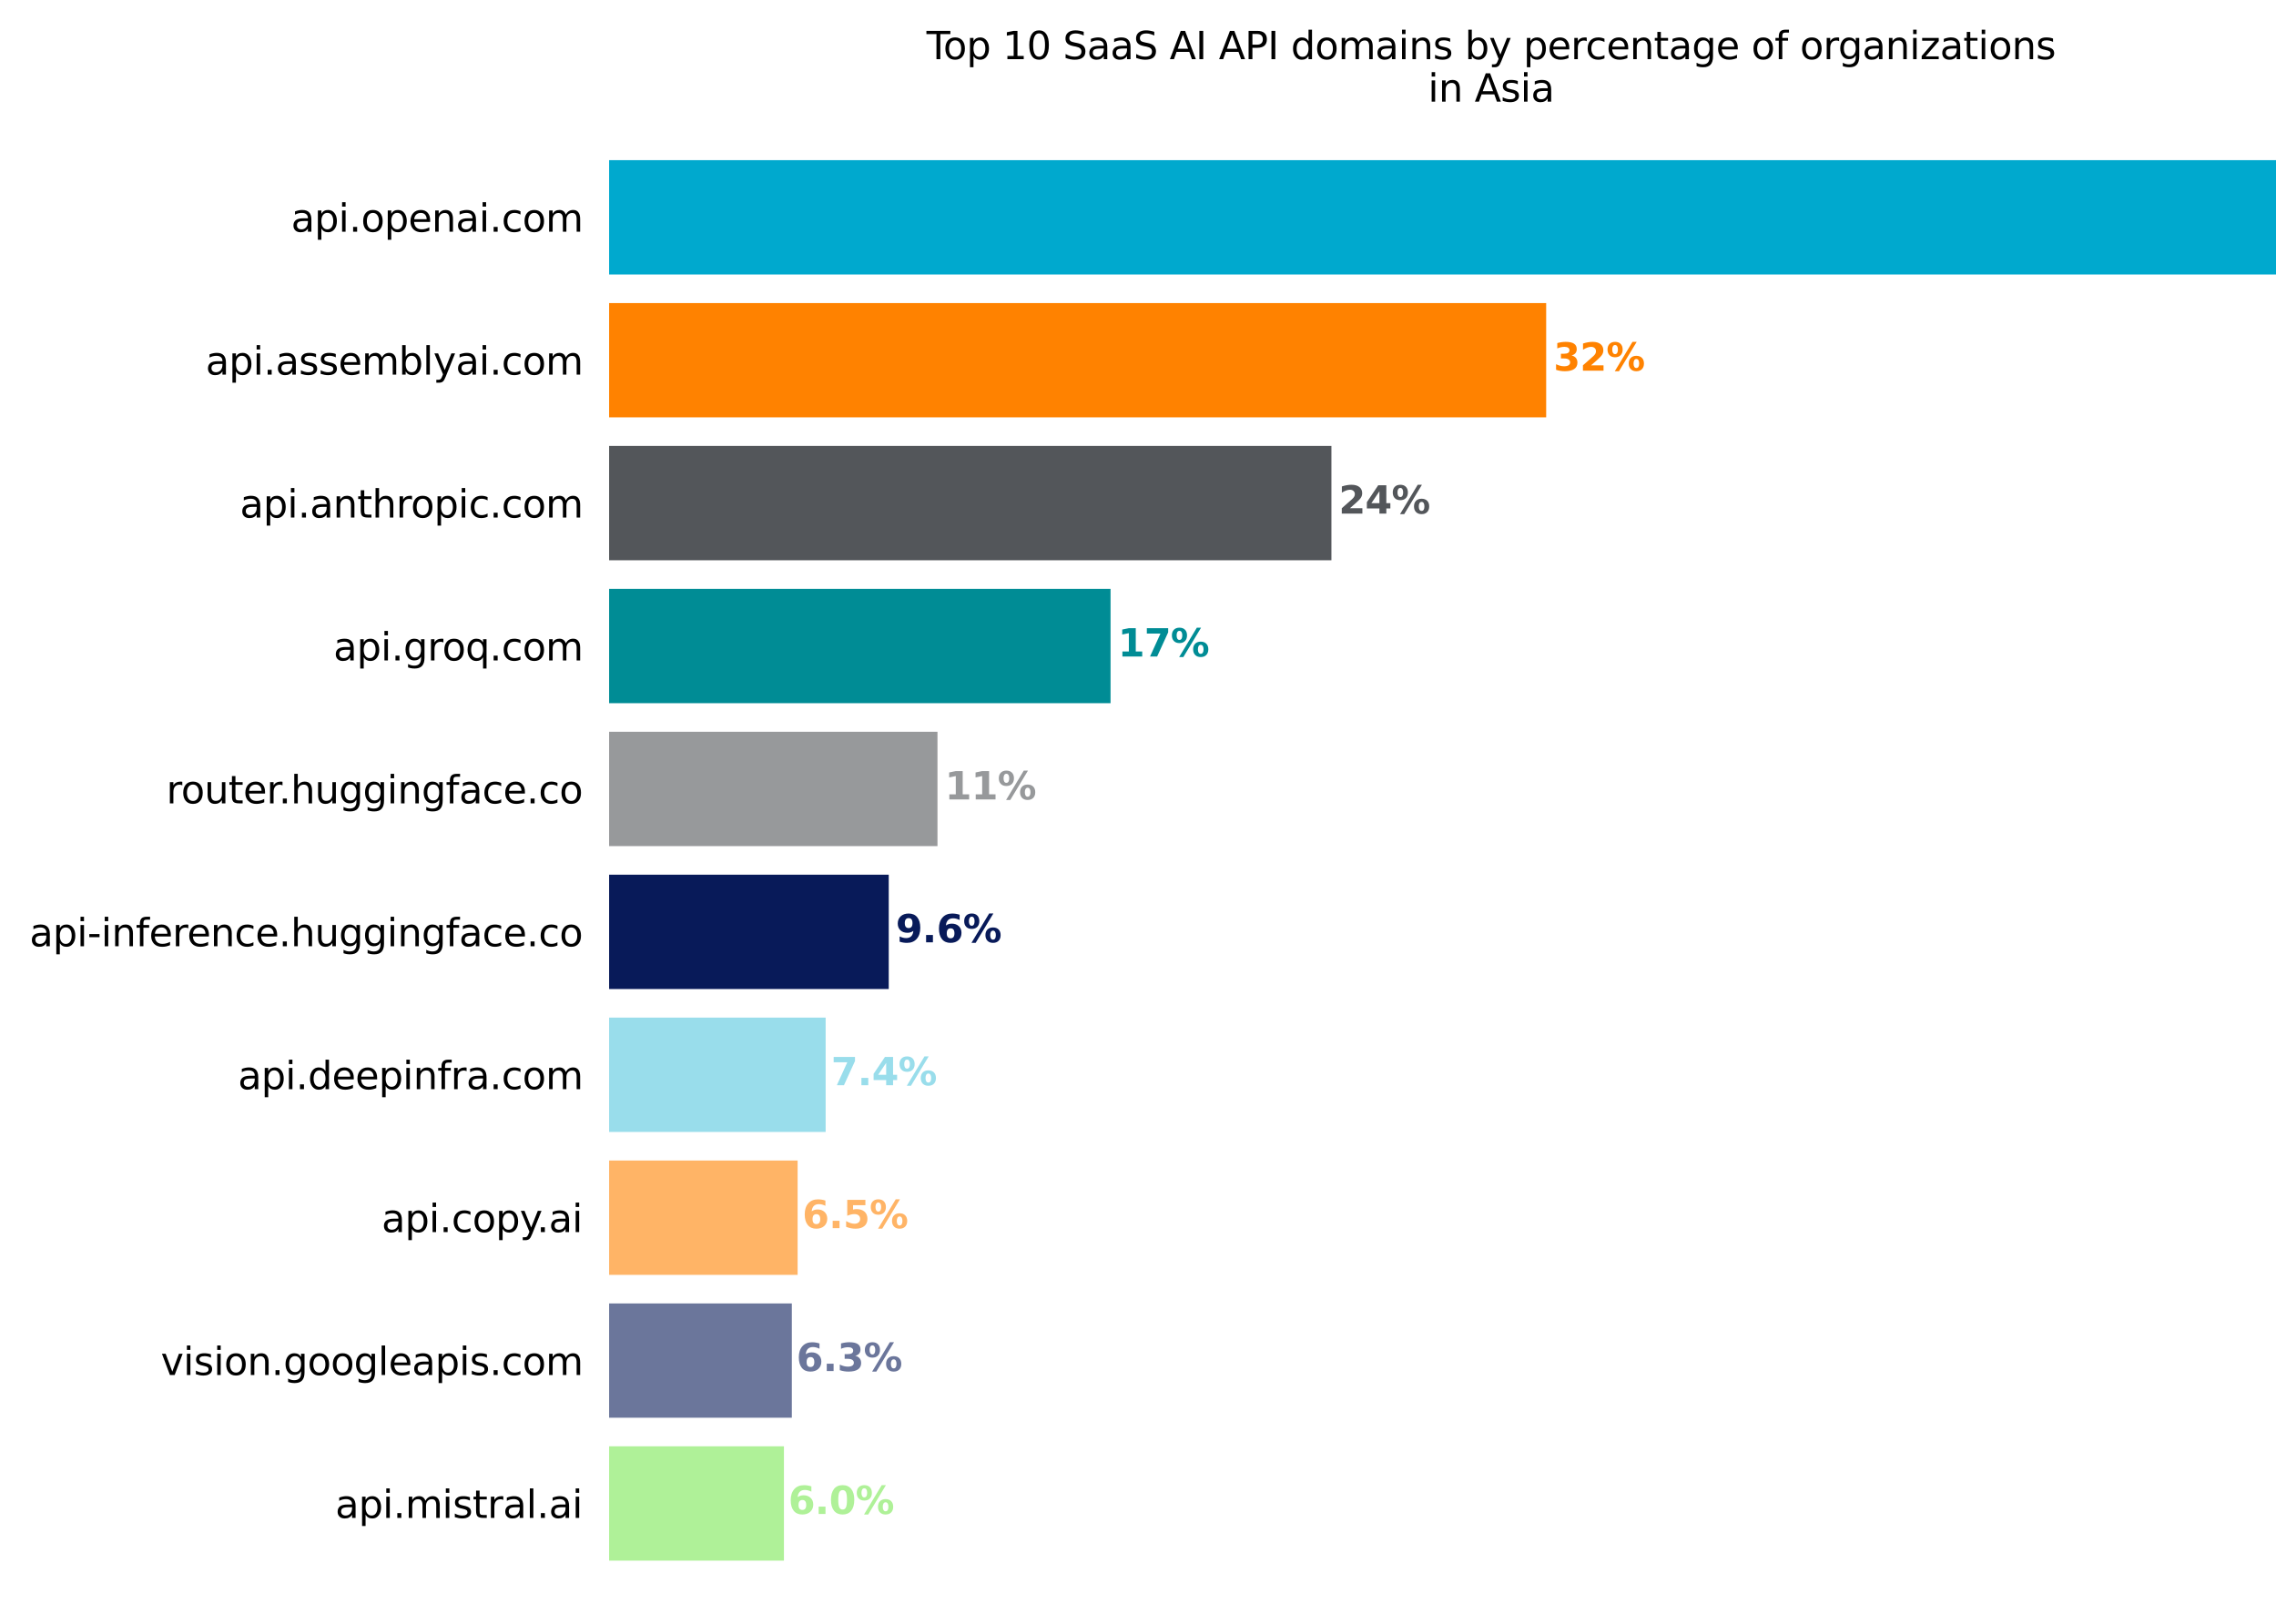 <?xml version="1.0" encoding="utf-8" standalone="no"?>
<!DOCTYPE svg PUBLIC "-//W3C//DTD SVG 1.1//EN"
  "http://www.w3.org/Graphics/SVG/1.1/DTD/svg11.dtd">
<svg xmlns:xlink="http://www.w3.org/1999/xlink" width="600pt" height="428.08pt" viewBox="0 0 600 428.08" xmlns="http://www.w3.org/2000/svg" version="1.1">
 <defs>
  <style type="text/css">*{stroke-linejoin: round; stroke-linecap: butt}</style>
 </defs>
 <g id="figure_1">
  <g id="patch_1">
   <path d="M 0 428.08 
L 600 428.08 
L 600 0 
L 0 0 
z
" style="fill: #ffffff"/>
  </g>
  <g id="axes_1">
   <g id="patch_2">
    <path d="M 160.575 420.88 
L 625.575 420.88 
L 625.575 32.8 
L 160.575 32.8 
z
" style="fill: #ffffff"/>
   </g>
   <g id="patch_3">
    <path d="M 160.575 42.219 
L 603.432 42.219 
L 603.432 72.362 
L 160.575 72.362 
z
" clip-path="url(#pd7f9d7fd8e)" style="fill: #00a9ce"/>
   </g>
   <g id="patch_4">
    <path d="M 160.575 79.897 
L 407.603 79.897 
L 407.603 110.039 
L 160.575 110.039 
z
" clip-path="url(#pd7f9d7fd8e)" style="fill: #ff8200"/>
   </g>
   <g id="patch_5">
    <path d="M 160.575 117.575 
L 350.99 117.575 
L 350.99 147.717 
L 160.575 147.717 
z
" clip-path="url(#pd7f9d7fd8e)" style="fill: #53565a"/>
   </g>
   <g id="patch_6">
    <path d="M 160.575 155.252 
L 292.763 155.252 
L 292.763 185.395 
L 160.575 185.395 
z
" clip-path="url(#pd7f9d7fd8e)" style="fill: #008c95"/>
   </g>
   <g id="patch_7">
    <path d="M 160.575 192.93 
L 247.139 192.93 
L 247.139 223.072 
L 160.575 223.072 
z
" clip-path="url(#pd7f9d7fd8e)" style="fill: #97999b"/>
   </g>
   <g id="patch_8">
    <path d="M 160.575 230.608 
L 234.292 230.608 
L 234.292 260.75 
L 160.575 260.75 
z
" clip-path="url(#pd7f9d7fd8e)" style="fill: #081a59"/>
   </g>
   <g id="patch_9">
    <path d="M 160.575 268.285 
L 217.658 268.285 
L 217.658 298.428 
L 160.575 298.428 
z
" clip-path="url(#pd7f9d7fd8e)" style="fill: #99ddeb"/>
   </g>
   <g id="patch_10">
    <path d="M 160.575 305.963 
L 210.267 305.963 
L 210.267 336.105 
L 160.575 336.105 
z
" clip-path="url(#pd7f9d7fd8e)" style="fill: #ffb466"/>
   </g>
   <g id="patch_11">
    <path d="M 160.575 343.641 
L 208.745 343.641 
L 208.745 373.783 
L 160.575 373.783 
z
" clip-path="url(#pd7f9d7fd8e)" style="fill: #6b769b"/>
   </g>
   <g id="patch_12">
    <path d="M 160.575 381.318 
L 206.661 381.318 
L 206.661 411.461 
L 160.575 411.461 
z
" clip-path="url(#pd7f9d7fd8e)" style="fill: #aff198"/>
   </g>
   <g id="matplotlib.axis_1">
    <g id="xtick_1"/>
    <g id="xtick_2"/>
    <g id="xtick_3"/>
    <g id="xtick_4"/>
    <g id="xtick_5"/>
    <g id="xtick_6"/>
    <g id="xtick_7"/>
   </g>
   <g id="matplotlib.axis_2">
    <g id="ytick_1">
     <g id="text_1">
      <!-- api.openai.com -->
      <g transform="translate(76.742 61.09) scale(0.1 -0.1)">
       <defs>
        <path id="DejaVuSans-61" d="M 2194 1759 
Q 1497 1759 1228 1600 
Q 959 1441 959 1056 
Q 959 750 1161 570 
Q 1363 391 1709 391 
Q 2188 391 2477 730 
Q 2766 1069 2766 1631 
L 2766 1759 
L 2194 1759 
z
M 3341 1997 
L 3341 0 
L 2766 0 
L 2766 531 
Q 2569 213 2275 61 
Q 1981 -91 1556 -91 
Q 1019 -91 701 211 
Q 384 513 384 1019 
Q 384 1609 779 1909 
Q 1175 2209 1959 2209 
L 2766 2209 
L 2766 2266 
Q 2766 2663 2505 2880 
Q 2244 3097 1772 3097 
Q 1472 3097 1187 3025 
Q 903 2953 641 2809 
L 641 3341 
Q 956 3463 1253 3523 
Q 1550 3584 1831 3584 
Q 2591 3584 2966 3190 
Q 3341 2797 3341 1997 
z
" transform="scale(0.016)"/>
        <path id="DejaVuSans-70" d="M 1159 525 
L 1159 -1331 
L 581 -1331 
L 581 3500 
L 1159 3500 
L 1159 2969 
Q 1341 3281 1617 3432 
Q 1894 3584 2278 3584 
Q 2916 3584 3314 3078 
Q 3713 2572 3713 1747 
Q 3713 922 3314 415 
Q 2916 -91 2278 -91 
Q 1894 -91 1617 61 
Q 1341 213 1159 525 
z
M 3116 1747 
Q 3116 2381 2855 2742 
Q 2594 3103 2138 3103 
Q 1681 3103 1420 2742 
Q 1159 2381 1159 1747 
Q 1159 1113 1420 752 
Q 1681 391 2138 391 
Q 2594 391 2855 752 
Q 3116 1113 3116 1747 
z
" transform="scale(0.016)"/>
        <path id="DejaVuSans-69" d="M 603 3500 
L 1178 3500 
L 1178 0 
L 603 0 
L 603 3500 
z
M 603 4863 
L 1178 4863 
L 1178 4134 
L 603 4134 
L 603 4863 
z
" transform="scale(0.016)"/>
        <path id="DejaVuSans-2e" d="M 684 794 
L 1344 794 
L 1344 0 
L 684 0 
L 684 794 
z
" transform="scale(0.016)"/>
        <path id="DejaVuSans-6f" d="M 1959 3097 
Q 1497 3097 1228 2736 
Q 959 2375 959 1747 
Q 959 1119 1226 758 
Q 1494 397 1959 397 
Q 2419 397 2687 759 
Q 2956 1122 2956 1747 
Q 2956 2369 2687 2733 
Q 2419 3097 1959 3097 
z
M 1959 3584 
Q 2709 3584 3137 3096 
Q 3566 2609 3566 1747 
Q 3566 888 3137 398 
Q 2709 -91 1959 -91 
Q 1206 -91 779 398 
Q 353 888 353 1747 
Q 353 2609 779 3096 
Q 1206 3584 1959 3584 
z
" transform="scale(0.016)"/>
        <path id="DejaVuSans-65" d="M 3597 1894 
L 3597 1613 
L 953 1613 
Q 991 1019 1311 708 
Q 1631 397 2203 397 
Q 2534 397 2845 478 
Q 3156 559 3463 722 
L 3463 178 
Q 3153 47 2828 -22 
Q 2503 -91 2169 -91 
Q 1331 -91 842 396 
Q 353 884 353 1716 
Q 353 2575 817 3079 
Q 1281 3584 2069 3584 
Q 2775 3584 3186 3129 
Q 3597 2675 3597 1894 
z
M 3022 2063 
Q 3016 2534 2758 2815 
Q 2500 3097 2075 3097 
Q 1594 3097 1305 2825 
Q 1016 2553 972 2059 
L 3022 2063 
z
" transform="scale(0.016)"/>
        <path id="DejaVuSans-6e" d="M 3513 2113 
L 3513 0 
L 2938 0 
L 2938 2094 
Q 2938 2591 2744 2837 
Q 2550 3084 2163 3084 
Q 1697 3084 1428 2787 
Q 1159 2491 1159 1978 
L 1159 0 
L 581 0 
L 581 3500 
L 1159 3500 
L 1159 2956 
Q 1366 3272 1645 3428 
Q 1925 3584 2291 3584 
Q 2894 3584 3203 3211 
Q 3513 2838 3513 2113 
z
" transform="scale(0.016)"/>
        <path id="DejaVuSans-63" d="M 3122 3366 
L 3122 2828 
Q 2878 2963 2633 3030 
Q 2388 3097 2138 3097 
Q 1578 3097 1268 2742 
Q 959 2388 959 1747 
Q 959 1106 1268 751 
Q 1578 397 2138 397 
Q 2388 397 2633 464 
Q 2878 531 3122 666 
L 3122 134 
Q 2881 22 2623 -34 
Q 2366 -91 2075 -91 
Q 1284 -91 818 406 
Q 353 903 353 1747 
Q 353 2603 823 3093 
Q 1294 3584 2113 3584 
Q 2378 3584 2631 3529 
Q 2884 3475 3122 3366 
z
" transform="scale(0.016)"/>
        <path id="DejaVuSans-6d" d="M 3328 2828 
Q 3544 3216 3844 3400 
Q 4144 3584 4550 3584 
Q 5097 3584 5394 3201 
Q 5691 2819 5691 2113 
L 5691 0 
L 5113 0 
L 5113 2094 
Q 5113 2597 4934 2840 
Q 4756 3084 4391 3084 
Q 3944 3084 3684 2787 
Q 3425 2491 3425 1978 
L 3425 0 
L 2847 0 
L 2847 2094 
Q 2847 2600 2669 2842 
Q 2491 3084 2119 3084 
Q 1678 3084 1418 2786 
Q 1159 2488 1159 1978 
L 1159 0 
L 581 0 
L 581 3500 
L 1159 3500 
L 1159 2956 
Q 1356 3278 1631 3431 
Q 1906 3584 2284 3584 
Q 2666 3584 2933 3390 
Q 3200 3197 3328 2828 
z
" transform="scale(0.016)"/>
       </defs>
       <use xlink:href="#DejaVuSans-61"/>
       <use xlink:href="#DejaVuSans-70" x="61.279"/>
       <use xlink:href="#DejaVuSans-69" x="124.756"/>
       <use xlink:href="#DejaVuSans-2e" x="152.539"/>
       <use xlink:href="#DejaVuSans-6f" x="184.326"/>
       <use xlink:href="#DejaVuSans-70" x="245.508"/>
       <use xlink:href="#DejaVuSans-65" x="308.984"/>
       <use xlink:href="#DejaVuSans-6e" x="370.508"/>
       <use xlink:href="#DejaVuSans-61" x="433.887"/>
       <use xlink:href="#DejaVuSans-69" x="495.166"/>
       <use xlink:href="#DejaVuSans-2e" x="522.949"/>
       <use xlink:href="#DejaVuSans-63" x="554.736"/>
       <use xlink:href="#DejaVuSans-6f" x="609.717"/>
       <use xlink:href="#DejaVuSans-6d" x="670.898"/>
      </g>
     </g>
    </g>
    <g id="ytick_2">
     <g id="text_2">
      <!-- api.assemblyai.com -->
      <g transform="translate(54.214 98.767) scale(0.1 -0.1)">
       <defs>
        <path id="DejaVuSans-73" d="M 2834 3397 
L 2834 2853 
Q 2591 2978 2328 3040 
Q 2066 3103 1784 3103 
Q 1356 3103 1142 2972 
Q 928 2841 928 2578 
Q 928 2378 1081 2264 
Q 1234 2150 1697 2047 
L 1894 2003 
Q 2506 1872 2764 1633 
Q 3022 1394 3022 966 
Q 3022 478 2636 193 
Q 2250 -91 1575 -91 
Q 1294 -91 989 -36 
Q 684 19 347 128 
L 347 722 
Q 666 556 975 473 
Q 1284 391 1588 391 
Q 1994 391 2212 530 
Q 2431 669 2431 922 
Q 2431 1156 2273 1281 
Q 2116 1406 1581 1522 
L 1381 1569 
Q 847 1681 609 1914 
Q 372 2147 372 2553 
Q 372 3047 722 3315 
Q 1072 3584 1716 3584 
Q 2034 3584 2315 3537 
Q 2597 3491 2834 3397 
z
" transform="scale(0.016)"/>
        <path id="DejaVuSans-62" d="M 3116 1747 
Q 3116 2381 2855 2742 
Q 2594 3103 2138 3103 
Q 1681 3103 1420 2742 
Q 1159 2381 1159 1747 
Q 1159 1113 1420 752 
Q 1681 391 2138 391 
Q 2594 391 2855 752 
Q 3116 1113 3116 1747 
z
M 1159 2969 
Q 1341 3281 1617 3432 
Q 1894 3584 2278 3584 
Q 2916 3584 3314 3078 
Q 3713 2572 3713 1747 
Q 3713 922 3314 415 
Q 2916 -91 2278 -91 
Q 1894 -91 1617 61 
Q 1341 213 1159 525 
L 1159 0 
L 581 0 
L 581 4863 
L 1159 4863 
L 1159 2969 
z
" transform="scale(0.016)"/>
        <path id="DejaVuSans-6c" d="M 603 4863 
L 1178 4863 
L 1178 0 
L 603 0 
L 603 4863 
z
" transform="scale(0.016)"/>
        <path id="DejaVuSans-79" d="M 2059 -325 
Q 1816 -950 1584 -1140 
Q 1353 -1331 966 -1331 
L 506 -1331 
L 506 -850 
L 844 -850 
Q 1081 -850 1212 -737 
Q 1344 -625 1503 -206 
L 1606 56 
L 191 3500 
L 800 3500 
L 1894 763 
L 2988 3500 
L 3597 3500 
L 2059 -325 
z
" transform="scale(0.016)"/>
       </defs>
       <use xlink:href="#DejaVuSans-61"/>
       <use xlink:href="#DejaVuSans-70" x="61.279"/>
       <use xlink:href="#DejaVuSans-69" x="124.756"/>
       <use xlink:href="#DejaVuSans-2e" x="152.539"/>
       <use xlink:href="#DejaVuSans-61" x="184.326"/>
       <use xlink:href="#DejaVuSans-73" x="245.605"/>
       <use xlink:href="#DejaVuSans-73" x="297.705"/>
       <use xlink:href="#DejaVuSans-65" x="349.805"/>
       <use xlink:href="#DejaVuSans-6d" x="411.328"/>
       <use xlink:href="#DejaVuSans-62" x="508.74"/>
       <use xlink:href="#DejaVuSans-6c" x="572.217"/>
       <use xlink:href="#DejaVuSans-79" x="600"/>
       <use xlink:href="#DejaVuSans-61" x="659.18"/>
       <use xlink:href="#DejaVuSans-69" x="720.459"/>
       <use xlink:href="#DejaVuSans-2e" x="748.242"/>
       <use xlink:href="#DejaVuSans-63" x="780.029"/>
       <use xlink:href="#DejaVuSans-6f" x="835.01"/>
       <use xlink:href="#DejaVuSans-6d" x="896.191"/>
      </g>
     </g>
    </g>
    <g id="ytick_3">
     <g id="text_3">
      <!-- api.anthropic.com -->
      <g transform="translate(63.253 136.445) scale(0.1 -0.1)">
       <defs>
        <path id="DejaVuSans-74" d="M 1172 4494 
L 1172 3500 
L 2356 3500 
L 2356 3053 
L 1172 3053 
L 1172 1153 
Q 1172 725 1289 603 
Q 1406 481 1766 481 
L 2356 481 
L 2356 0 
L 1766 0 
Q 1100 0 847 248 
Q 594 497 594 1153 
L 594 3053 
L 172 3053 
L 172 3500 
L 594 3500 
L 594 4494 
L 1172 4494 
z
" transform="scale(0.016)"/>
        <path id="DejaVuSans-68" d="M 3513 2113 
L 3513 0 
L 2938 0 
L 2938 2094 
Q 2938 2591 2744 2837 
Q 2550 3084 2163 3084 
Q 1697 3084 1428 2787 
Q 1159 2491 1159 1978 
L 1159 0 
L 581 0 
L 581 4863 
L 1159 4863 
L 1159 2956 
Q 1366 3272 1645 3428 
Q 1925 3584 2291 3584 
Q 2894 3584 3203 3211 
Q 3513 2838 3513 2113 
z
" transform="scale(0.016)"/>
        <path id="DejaVuSans-72" d="M 2631 2963 
Q 2534 3019 2420 3045 
Q 2306 3072 2169 3072 
Q 1681 3072 1420 2755 
Q 1159 2438 1159 1844 
L 1159 0 
L 581 0 
L 581 3500 
L 1159 3500 
L 1159 2956 
Q 1341 3275 1631 3429 
Q 1922 3584 2338 3584 
Q 2397 3584 2469 3576 
Q 2541 3569 2628 3553 
L 2631 2963 
z
" transform="scale(0.016)"/>
       </defs>
       <use xlink:href="#DejaVuSans-61"/>
       <use xlink:href="#DejaVuSans-70" x="61.279"/>
       <use xlink:href="#DejaVuSans-69" x="124.756"/>
       <use xlink:href="#DejaVuSans-2e" x="152.539"/>
       <use xlink:href="#DejaVuSans-61" x="184.326"/>
       <use xlink:href="#DejaVuSans-6e" x="245.605"/>
       <use xlink:href="#DejaVuSans-74" x="308.984"/>
       <use xlink:href="#DejaVuSans-68" x="348.193"/>
       <use xlink:href="#DejaVuSans-72" x="411.572"/>
       <use xlink:href="#DejaVuSans-6f" x="450.436"/>
       <use xlink:href="#DejaVuSans-70" x="511.617"/>
       <use xlink:href="#DejaVuSans-69" x="575.094"/>
       <use xlink:href="#DejaVuSans-63" x="602.877"/>
       <use xlink:href="#DejaVuSans-2e" x="657.857"/>
       <use xlink:href="#DejaVuSans-63" x="689.645"/>
       <use xlink:href="#DejaVuSans-6f" x="744.625"/>
       <use xlink:href="#DejaVuSans-6d" x="805.807"/>
      </g>
     </g>
    </g>
    <g id="ytick_4">
     <g id="text_4">
      <!-- api.groq.com -->
      <g transform="translate(87.905 174.123) scale(0.1 -0.1)">
       <defs>
        <path id="DejaVuSans-67" d="M 2906 1791 
Q 2906 2416 2648 2759 
Q 2391 3103 1925 3103 
Q 1463 3103 1205 2759 
Q 947 2416 947 1791 
Q 947 1169 1205 825 
Q 1463 481 1925 481 
Q 2391 481 2648 825 
Q 2906 1169 2906 1791 
z
M 3481 434 
Q 3481 -459 3084 -895 
Q 2688 -1331 1869 -1331 
Q 1566 -1331 1297 -1286 
Q 1028 -1241 775 -1147 
L 775 -588 
Q 1028 -725 1275 -790 
Q 1522 -856 1778 -856 
Q 2344 -856 2625 -561 
Q 2906 -266 2906 331 
L 2906 616 
Q 2728 306 2450 153 
Q 2172 0 1784 0 
Q 1141 0 747 490 
Q 353 981 353 1791 
Q 353 2603 747 3093 
Q 1141 3584 1784 3584 
Q 2172 3584 2450 3431 
Q 2728 3278 2906 2969 
L 2906 3500 
L 3481 3500 
L 3481 434 
z
" transform="scale(0.016)"/>
        <path id="DejaVuSans-71" d="M 947 1747 
Q 947 1113 1208 752 
Q 1469 391 1925 391 
Q 2381 391 2643 752 
Q 2906 1113 2906 1747 
Q 2906 2381 2643 2742 
Q 2381 3103 1925 3103 
Q 1469 3103 1208 2742 
Q 947 2381 947 1747 
z
M 2906 525 
Q 2725 213 2448 61 
Q 2172 -91 1784 -91 
Q 1150 -91 751 415 
Q 353 922 353 1747 
Q 353 2572 751 3078 
Q 1150 3584 1784 3584 
Q 2172 3584 2448 3432 
Q 2725 3281 2906 2969 
L 2906 3500 
L 3481 3500 
L 3481 -1331 
L 2906 -1331 
L 2906 525 
z
" transform="scale(0.016)"/>
       </defs>
       <use xlink:href="#DejaVuSans-61"/>
       <use xlink:href="#DejaVuSans-70" x="61.279"/>
       <use xlink:href="#DejaVuSans-69" x="124.756"/>
       <use xlink:href="#DejaVuSans-2e" x="152.539"/>
       <use xlink:href="#DejaVuSans-67" x="184.326"/>
       <use xlink:href="#DejaVuSans-72" x="247.803"/>
       <use xlink:href="#DejaVuSans-6f" x="286.666"/>
       <use xlink:href="#DejaVuSans-71" x="347.848"/>
       <use xlink:href="#DejaVuSans-2e" x="411.324"/>
       <use xlink:href="#DejaVuSans-63" x="443.111"/>
       <use xlink:href="#DejaVuSans-6f" x="498.092"/>
       <use xlink:href="#DejaVuSans-6d" x="559.273"/>
      </g>
     </g>
    </g>
    <g id="ytick_5">
     <g id="text_5">
      <!-- router.huggingface.co -->
      <g transform="translate(43.852 211.8) scale(0.1 -0.1)">
       <defs>
        <path id="DejaVuSans-75" d="M 544 1381 
L 544 3500 
L 1119 3500 
L 1119 1403 
Q 1119 906 1312 657 
Q 1506 409 1894 409 
Q 2359 409 2629 706 
Q 2900 1003 2900 1516 
L 2900 3500 
L 3475 3500 
L 3475 0 
L 2900 0 
L 2900 538 
Q 2691 219 2414 64 
Q 2138 -91 1772 -91 
Q 1169 -91 856 284 
Q 544 659 544 1381 
z
M 1991 3584 
L 1991 3584 
z
" transform="scale(0.016)"/>
        <path id="DejaVuSans-66" d="M 2375 4863 
L 2375 4384 
L 1825 4384 
Q 1516 4384 1395 4259 
Q 1275 4134 1275 3809 
L 1275 3500 
L 2222 3500 
L 2222 3053 
L 1275 3053 
L 1275 0 
L 697 0 
L 697 3053 
L 147 3053 
L 147 3500 
L 697 3500 
L 697 3744 
Q 697 4328 969 4595 
Q 1241 4863 1831 4863 
L 2375 4863 
z
" transform="scale(0.016)"/>
       </defs>
       <use xlink:href="#DejaVuSans-72"/>
       <use xlink:href="#DejaVuSans-6f" x="38.863"/>
       <use xlink:href="#DejaVuSans-75" x="100.045"/>
       <use xlink:href="#DejaVuSans-74" x="163.424"/>
       <use xlink:href="#DejaVuSans-65" x="202.633"/>
       <use xlink:href="#DejaVuSans-72" x="264.156"/>
       <use xlink:href="#DejaVuSans-2e" x="296.145"/>
       <use xlink:href="#DejaVuSans-68" x="327.932"/>
       <use xlink:href="#DejaVuSans-75" x="391.311"/>
       <use xlink:href="#DejaVuSans-67" x="454.689"/>
       <use xlink:href="#DejaVuSans-67" x="518.166"/>
       <use xlink:href="#DejaVuSans-69" x="581.643"/>
       <use xlink:href="#DejaVuSans-6e" x="609.426"/>
       <use xlink:href="#DejaVuSans-67" x="672.805"/>
       <use xlink:href="#DejaVuSans-66" x="736.281"/>
       <use xlink:href="#DejaVuSans-61" x="771.486"/>
       <use xlink:href="#DejaVuSans-63" x="832.766"/>
       <use xlink:href="#DejaVuSans-65" x="887.746"/>
       <use xlink:href="#DejaVuSans-2e" x="949.27"/>
       <use xlink:href="#DejaVuSans-63" x="981.057"/>
       <use xlink:href="#DejaVuSans-6f" x="1036.037"/>
      </g>
     </g>
    </g>
    <g id="ytick_6">
     <g id="text_6">
      <!-- api-inference.huggingface.co -->
      <g transform="translate(7.786 249.478) scale(0.1 -0.1)">
       <defs>
        <path id="DejaVuSans-2d" d="M 313 2009 
L 1997 2009 
L 1997 1497 
L 313 1497 
L 313 2009 
z
" transform="scale(0.016)"/>
       </defs>
       <use xlink:href="#DejaVuSans-61"/>
       <use xlink:href="#DejaVuSans-70" x="61.279"/>
       <use xlink:href="#DejaVuSans-69" x="124.756"/>
       <use xlink:href="#DejaVuSans-2d" x="152.539"/>
       <use xlink:href="#DejaVuSans-69" x="188.623"/>
       <use xlink:href="#DejaVuSans-6e" x="216.406"/>
       <use xlink:href="#DejaVuSans-66" x="279.785"/>
       <use xlink:href="#DejaVuSans-65" x="314.99"/>
       <use xlink:href="#DejaVuSans-72" x="376.514"/>
       <use xlink:href="#DejaVuSans-65" x="415.377"/>
       <use xlink:href="#DejaVuSans-6e" x="476.9"/>
       <use xlink:href="#DejaVuSans-63" x="540.279"/>
       <use xlink:href="#DejaVuSans-65" x="595.26"/>
       <use xlink:href="#DejaVuSans-2e" x="656.783"/>
       <use xlink:href="#DejaVuSans-68" x="688.57"/>
       <use xlink:href="#DejaVuSans-75" x="751.949"/>
       <use xlink:href="#DejaVuSans-67" x="815.328"/>
       <use xlink:href="#DejaVuSans-67" x="878.805"/>
       <use xlink:href="#DejaVuSans-69" x="942.281"/>
       <use xlink:href="#DejaVuSans-6e" x="970.064"/>
       <use xlink:href="#DejaVuSans-67" x="1033.443"/>
       <use xlink:href="#DejaVuSans-66" x="1096.92"/>
       <use xlink:href="#DejaVuSans-61" x="1132.125"/>
       <use xlink:href="#DejaVuSans-63" x="1193.404"/>
       <use xlink:href="#DejaVuSans-65" x="1248.385"/>
       <use xlink:href="#DejaVuSans-2e" x="1309.908"/>
       <use xlink:href="#DejaVuSans-63" x="1341.695"/>
       <use xlink:href="#DejaVuSans-6f" x="1396.676"/>
      </g>
     </g>
    </g>
    <g id="ytick_7">
     <g id="text_7">
      <!-- api.deepinfra.com -->
      <g transform="translate(62.728 287.156) scale(0.1 -0.1)">
       <defs>
        <path id="DejaVuSans-64" d="M 2906 2969 
L 2906 4863 
L 3481 4863 
L 3481 0 
L 2906 0 
L 2906 525 
Q 2725 213 2448 61 
Q 2172 -91 1784 -91 
Q 1150 -91 751 415 
Q 353 922 353 1747 
Q 353 2572 751 3078 
Q 1150 3584 1784 3584 
Q 2172 3584 2448 3432 
Q 2725 3281 2906 2969 
z
M 947 1747 
Q 947 1113 1208 752 
Q 1469 391 1925 391 
Q 2381 391 2643 752 
Q 2906 1113 2906 1747 
Q 2906 2381 2643 2742 
Q 2381 3103 1925 3103 
Q 1469 3103 1208 2742 
Q 947 2381 947 1747 
z
" transform="scale(0.016)"/>
       </defs>
       <use xlink:href="#DejaVuSans-61"/>
       <use xlink:href="#DejaVuSans-70" x="61.279"/>
       <use xlink:href="#DejaVuSans-69" x="124.756"/>
       <use xlink:href="#DejaVuSans-2e" x="152.539"/>
       <use xlink:href="#DejaVuSans-64" x="184.326"/>
       <use xlink:href="#DejaVuSans-65" x="247.803"/>
       <use xlink:href="#DejaVuSans-65" x="309.326"/>
       <use xlink:href="#DejaVuSans-70" x="370.85"/>
       <use xlink:href="#DejaVuSans-69" x="434.326"/>
       <use xlink:href="#DejaVuSans-6e" x="462.109"/>
       <use xlink:href="#DejaVuSans-66" x="525.488"/>
       <use xlink:href="#DejaVuSans-72" x="560.693"/>
       <use xlink:href="#DejaVuSans-61" x="601.807"/>
       <use xlink:href="#DejaVuSans-2e" x="663.086"/>
       <use xlink:href="#DejaVuSans-63" x="694.873"/>
       <use xlink:href="#DejaVuSans-6f" x="749.854"/>
       <use xlink:href="#DejaVuSans-6d" x="811.035"/>
      </g>
     </g>
    </g>
    <g id="ytick_8">
     <g id="text_8">
      <!-- api.copy.ai -->
      <g transform="translate(100.598 324.833) scale(0.1 -0.1)">
       <use xlink:href="#DejaVuSans-61"/>
       <use xlink:href="#DejaVuSans-70" x="61.279"/>
       <use xlink:href="#DejaVuSans-69" x="124.756"/>
       <use xlink:href="#DejaVuSans-2e" x="152.539"/>
       <use xlink:href="#DejaVuSans-63" x="184.326"/>
       <use xlink:href="#DejaVuSans-6f" x="239.307"/>
       <use xlink:href="#DejaVuSans-70" x="300.488"/>
       <use xlink:href="#DejaVuSans-79" x="363.965"/>
       <use xlink:href="#DejaVuSans-2e" x="408.895"/>
       <use xlink:href="#DejaVuSans-61" x="440.682"/>
       <use xlink:href="#DejaVuSans-69" x="501.961"/>
      </g>
     </g>
    </g>
    <g id="ytick_9">
     <g id="text_9">
      <!-- vision.googleapis.com -->
      <g transform="translate(42.391 362.511) scale(0.1 -0.1)">
       <defs>
        <path id="DejaVuSans-76" d="M 191 3500 
L 800 3500 
L 1894 563 
L 2988 3500 
L 3597 3500 
L 2284 0 
L 1503 0 
L 191 3500 
z
" transform="scale(0.016)"/>
       </defs>
       <use xlink:href="#DejaVuSans-76"/>
       <use xlink:href="#DejaVuSans-69" x="59.18"/>
       <use xlink:href="#DejaVuSans-73" x="86.963"/>
       <use xlink:href="#DejaVuSans-69" x="139.062"/>
       <use xlink:href="#DejaVuSans-6f" x="166.846"/>
       <use xlink:href="#DejaVuSans-6e" x="228.027"/>
       <use xlink:href="#DejaVuSans-2e" x="291.406"/>
       <use xlink:href="#DejaVuSans-67" x="323.193"/>
       <use xlink:href="#DejaVuSans-6f" x="386.67"/>
       <use xlink:href="#DejaVuSans-6f" x="447.852"/>
       <use xlink:href="#DejaVuSans-67" x="509.033"/>
       <use xlink:href="#DejaVuSans-6c" x="572.51"/>
       <use xlink:href="#DejaVuSans-65" x="600.293"/>
       <use xlink:href="#DejaVuSans-61" x="661.816"/>
       <use xlink:href="#DejaVuSans-70" x="723.096"/>
       <use xlink:href="#DejaVuSans-69" x="786.572"/>
       <use xlink:href="#DejaVuSans-73" x="814.355"/>
       <use xlink:href="#DejaVuSans-2e" x="866.455"/>
       <use xlink:href="#DejaVuSans-63" x="898.242"/>
       <use xlink:href="#DejaVuSans-6f" x="953.223"/>
       <use xlink:href="#DejaVuSans-6d" x="1014.404"/>
      </g>
     </g>
    </g>
    <g id="ytick_10">
     <g id="text_10">
      <!-- api.mistral.ai -->
      <g transform="translate(88.392 400.189) scale(0.1 -0.1)">
       <use xlink:href="#DejaVuSans-61"/>
       <use xlink:href="#DejaVuSans-70" x="61.279"/>
       <use xlink:href="#DejaVuSans-69" x="124.756"/>
       <use xlink:href="#DejaVuSans-2e" x="152.539"/>
       <use xlink:href="#DejaVuSans-6d" x="184.326"/>
       <use xlink:href="#DejaVuSans-69" x="281.738"/>
       <use xlink:href="#DejaVuSans-73" x="309.521"/>
       <use xlink:href="#DejaVuSans-74" x="361.621"/>
       <use xlink:href="#DejaVuSans-72" x="400.83"/>
       <use xlink:href="#DejaVuSans-61" x="441.943"/>
       <use xlink:href="#DejaVuSans-6c" x="503.223"/>
       <use xlink:href="#DejaVuSans-2e" x="531.006"/>
       <use xlink:href="#DejaVuSans-61" x="562.793"/>
       <use xlink:href="#DejaVuSans-69" x="624.072"/>
      </g>
     </g>
    </g>
   </g>
   <g id="text_11">
    <!-- 57% -->
    <g style="fill: #00a9ce" transform="translate(605.358 60.05) scale(0.1 -0.1)">
     <defs>
      <path id="DejaVuSans-Bold-35" d="M 678 4666 
L 3669 4666 
L 3669 3781 
L 1638 3781 
L 1638 3059 
Q 1775 3097 1914 3117 
Q 2053 3138 2203 3138 
Q 3056 3138 3531 2711 
Q 4006 2284 4006 1522 
Q 4006 766 3489 337 
Q 2972 -91 2053 -91 
Q 1656 -91 1267 -14 
Q 878 63 494 219 
L 494 1166 
Q 875 947 1217 837 
Q 1559 728 1863 728 
Q 2300 728 2551 942 
Q 2803 1156 2803 1522 
Q 2803 1891 2551 2103 
Q 2300 2316 1863 2316 
Q 1603 2316 1309 2248 
Q 1016 2181 678 2041 
L 678 4666 
z
" transform="scale(0.016)"/>
      <path id="DejaVuSans-Bold-37" d="M 428 4666 
L 3944 4666 
L 3944 3988 
L 2125 0 
L 953 0 
L 2675 3781 
L 428 3781 
L 428 4666 
z
" transform="scale(0.016)"/>
      <path id="DejaVuSans-Bold-25" d="M 4959 1925 
Q 4738 1925 4616 1733 
Q 4494 1541 4494 1184 
Q 4494 825 4614 633 
Q 4734 441 4959 441 
Q 5184 441 5303 633 
Q 5422 825 5422 1184 
Q 5422 1541 5301 1733 
Q 5181 1925 4959 1925 
z
M 4959 2450 
Q 5541 2450 5875 2112 
Q 6209 1775 6209 1184 
Q 6209 594 5875 251 
Q 5541 -91 4959 -91 
Q 4378 -91 4042 251 
Q 3706 594 3706 1184 
Q 3706 1772 4042 2111 
Q 4378 2450 4959 2450 
z
M 2094 -91 
L 1403 -91 
L 4319 4750 
L 5013 4750 
L 2094 -91 
z
M 1453 4750 
Q 2034 4750 2367 4411 
Q 2700 4072 2700 3481 
Q 2700 2891 2367 2550 
Q 2034 2209 1453 2209 
Q 872 2209 539 2550 
Q 206 2891 206 3481 
Q 206 4072 539 4411 
Q 872 4750 1453 4750 
z
M 1453 4225 
Q 1228 4225 1106 4031 
Q 984 3838 984 3481 
Q 984 3122 1106 2926 
Q 1228 2731 1453 2731 
Q 1678 2731 1798 2926 
Q 1919 3122 1919 3481 
Q 1919 3838 1797 4031 
Q 1675 4225 1453 4225 
z
" transform="scale(0.016)"/>
     </defs>
     <use xlink:href="#DejaVuSans-Bold-35"/>
     <use xlink:href="#DejaVuSans-Bold-37" x="69.58"/>
     <use xlink:href="#DejaVuSans-Bold-25" x="139.16"/>
    </g>
   </g>
   <g id="text_12">
    <!-- 32% -->
    <g style="fill: #ff8200" transform="translate(409.529 97.728) scale(0.1 -0.1)">
     <defs>
      <path id="DejaVuSans-Bold-33" d="M 2981 2516 
Q 3453 2394 3698 2092 
Q 3944 1791 3944 1325 
Q 3944 631 3412 270 
Q 2881 -91 1863 -91 
Q 1503 -91 1142 -33 
Q 781 25 428 141 
L 428 1069 
Q 766 900 1098 814 
Q 1431 728 1753 728 
Q 2231 728 2486 893 
Q 2741 1059 2741 1369 
Q 2741 1688 2480 1852 
Q 2219 2016 1709 2016 
L 1228 2016 
L 1228 2791 
L 1734 2791 
Q 2188 2791 2409 2933 
Q 2631 3075 2631 3366 
Q 2631 3634 2415 3781 
Q 2200 3928 1806 3928 
Q 1516 3928 1219 3862 
Q 922 3797 628 3669 
L 628 4550 
Q 984 4650 1334 4700 
Q 1684 4750 2022 4750 
Q 2931 4750 3382 4451 
Q 3834 4153 3834 3553 
Q 3834 3144 3618 2883 
Q 3403 2622 2981 2516 
z
" transform="scale(0.016)"/>
      <path id="DejaVuSans-Bold-32" d="M 1844 884 
L 3897 884 
L 3897 0 
L 506 0 
L 506 884 
L 2209 2388 
Q 2438 2594 2547 2791 
Q 2656 2988 2656 3200 
Q 2656 3528 2436 3728 
Q 2216 3928 1850 3928 
Q 1569 3928 1234 3808 
Q 900 3688 519 3450 
L 519 4475 
Q 925 4609 1322 4679 
Q 1719 4750 2100 4750 
Q 2938 4750 3402 4381 
Q 3866 4013 3866 3353 
Q 3866 2972 3669 2642 
Q 3472 2313 2841 1759 
L 1844 884 
z
" transform="scale(0.016)"/>
     </defs>
     <use xlink:href="#DejaVuSans-Bold-33"/>
     <use xlink:href="#DejaVuSans-Bold-32" x="69.58"/>
     <use xlink:href="#DejaVuSans-Bold-25" x="139.16"/>
    </g>
   </g>
   <g id="text_13">
    <!-- 24% -->
    <g style="fill: #53565a" transform="translate(352.915 135.405) scale(0.1 -0.1)">
     <defs>
      <path id="DejaVuSans-Bold-34" d="M 2356 3675 
L 1038 1722 
L 2356 1722 
L 2356 3675 
z
M 2156 4666 
L 3494 4666 
L 3494 1722 
L 4159 1722 
L 4159 850 
L 3494 850 
L 3494 0 
L 2356 0 
L 2356 850 
L 288 850 
L 288 1881 
L 2156 4666 
z
" transform="scale(0.016)"/>
     </defs>
     <use xlink:href="#DejaVuSans-Bold-32"/>
     <use xlink:href="#DejaVuSans-Bold-34" x="69.58"/>
     <use xlink:href="#DejaVuSans-Bold-25" x="139.16"/>
    </g>
   </g>
   <g id="text_14">
    <!-- 17% -->
    <g style="fill: #008c95" transform="translate(294.689 173.083) scale(0.1 -0.1)">
     <defs>
      <path id="DejaVuSans-Bold-31" d="M 750 831 
L 1813 831 
L 1813 3847 
L 722 3622 
L 722 4441 
L 1806 4666 
L 2950 4666 
L 2950 831 
L 4013 831 
L 4013 0 
L 750 0 
L 750 831 
z
" transform="scale(0.016)"/>
     </defs>
     <use xlink:href="#DejaVuSans-Bold-31"/>
     <use xlink:href="#DejaVuSans-Bold-37" x="69.58"/>
     <use xlink:href="#DejaVuSans-Bold-25" x="139.16"/>
    </g>
   </g>
   <g id="text_15">
    <!-- 11% -->
    <g style="fill: #97999b" transform="translate(249.064 210.761) scale(0.1 -0.1)">
     <use xlink:href="#DejaVuSans-Bold-31"/>
     <use xlink:href="#DejaVuSans-Bold-31" x="69.58"/>
     <use xlink:href="#DejaVuSans-Bold-25" x="139.16"/>
    </g>
   </g>
   <g id="text_16">
    <!-- 9.6% -->
    <g style="fill: #081a59" transform="translate(236.135 248.438) scale(0.1 -0.1)">
     <defs>
      <path id="DejaVuSans-Bold-39" d="M 641 103 
L 641 966 
Q 928 831 1190 764 
Q 1453 697 1709 697 
Q 2247 697 2547 995 
Q 2847 1294 2900 1881 
Q 2688 1725 2447 1647 
Q 2206 1569 1925 1569 
Q 1209 1569 770 1986 
Q 331 2403 331 3084 
Q 331 3838 820 4291 
Q 1309 4744 2131 4744 
Q 3044 4744 3544 4128 
Q 4044 3513 4044 2388 
Q 4044 1231 3459 570 
Q 2875 -91 1856 -91 
Q 1528 -91 1228 -42 
Q 928 6 641 103 
z
M 2125 2350 
Q 2441 2350 2600 2554 
Q 2759 2759 2759 3169 
Q 2759 3575 2600 3781 
Q 2441 3988 2125 3988 
Q 1809 3988 1650 3781 
Q 1491 3575 1491 3169 
Q 1491 2759 1650 2554 
Q 1809 2350 2125 2350 
z
" transform="scale(0.016)"/>
      <path id="DejaVuSans-Bold-2e" d="M 653 1209 
L 1778 1209 
L 1778 0 
L 653 0 
L 653 1209 
z
" transform="scale(0.016)"/>
      <path id="DejaVuSans-Bold-36" d="M 2316 2303 
Q 2000 2303 1842 2098 
Q 1684 1894 1684 1484 
Q 1684 1075 1842 870 
Q 2000 666 2316 666 
Q 2634 666 2792 870 
Q 2950 1075 2950 1484 
Q 2950 1894 2792 2098 
Q 2634 2303 2316 2303 
z
M 3803 4544 
L 3803 3681 
Q 3506 3822 3243 3889 
Q 2981 3956 2731 3956 
Q 2194 3956 1894 3657 
Q 1594 3359 1544 2772 
Q 1750 2925 1990 3001 
Q 2231 3078 2516 3078 
Q 3231 3078 3670 2659 
Q 4109 2241 4109 1563 
Q 4109 813 3618 361 
Q 3128 -91 2303 -91 
Q 1394 -91 895 523 
Q 397 1138 397 2266 
Q 397 3422 980 4083 
Q 1563 4744 2578 4744 
Q 2900 4744 3203 4694 
Q 3506 4644 3803 4544 
z
" transform="scale(0.016)"/>
     </defs>
     <use xlink:href="#DejaVuSans-Bold-39"/>
     <use xlink:href="#DejaVuSans-Bold-2e" x="69.58"/>
     <use xlink:href="#DejaVuSans-Bold-36" x="107.568"/>
     <use xlink:href="#DejaVuSans-Bold-25" x="177.148"/>
    </g>
   </g>
   <g id="text_17">
    <!-- 7.4% -->
    <g style="fill: #99ddeb" transform="translate(219.085 286.116) scale(0.1 -0.1)">
     <use xlink:href="#DejaVuSans-Bold-37"/>
     <use xlink:href="#DejaVuSans-Bold-2e" x="69.58"/>
     <use xlink:href="#DejaVuSans-Bold-34" x="107.568"/>
     <use xlink:href="#DejaVuSans-Bold-25" x="177.148"/>
    </g>
   </g>
   <g id="text_18">
    <!-- 6.5% -->
    <g style="fill: #ffb466" transform="translate(211.509 323.794) scale(0.1 -0.1)">
     <use xlink:href="#DejaVuSans-Bold-36"/>
     <use xlink:href="#DejaVuSans-Bold-2e" x="69.58"/>
     <use xlink:href="#DejaVuSans-Bold-35" x="107.568"/>
     <use xlink:href="#DejaVuSans-Bold-25" x="177.148"/>
    </g>
   </g>
   <g id="text_19">
    <!-- 6.3% -->
    <g style="fill: #6b769b" transform="translate(209.949 361.471) scale(0.1 -0.1)">
     <use xlink:href="#DejaVuSans-Bold-36"/>
     <use xlink:href="#DejaVuSans-Bold-2e" x="69.58"/>
     <use xlink:href="#DejaVuSans-Bold-33" x="107.568"/>
     <use xlink:href="#DejaVuSans-Bold-25" x="177.148"/>
    </g>
   </g>
   <g id="text_20">
    <!-- 6.0% -->
    <g style="fill: #aff198" transform="translate(207.813 399.149) scale(0.1 -0.1)">
     <defs>
      <path id="DejaVuSans-Bold-30" d="M 2944 2338 
Q 2944 3213 2780 3570 
Q 2616 3928 2228 3928 
Q 1841 3928 1675 3570 
Q 1509 3213 1509 2338 
Q 1509 1453 1675 1090 
Q 1841 728 2228 728 
Q 2613 728 2778 1090 
Q 2944 1453 2944 2338 
z
M 4147 2328 
Q 4147 1169 3647 539 
Q 3147 -91 2228 -91 
Q 1306 -91 806 539 
Q 306 1169 306 2328 
Q 306 3491 806 4120 
Q 1306 4750 2228 4750 
Q 3147 4750 3647 4120 
Q 4147 3491 4147 2328 
z
" transform="scale(0.016)"/>
     </defs>
     <use xlink:href="#DejaVuSans-Bold-36"/>
     <use xlink:href="#DejaVuSans-Bold-2e" x="69.58"/>
     <use xlink:href="#DejaVuSans-Bold-30" x="107.568"/>
     <use xlink:href="#DejaVuSans-Bold-25" x="177.148"/>
    </g>
   </g>
   <g id="text_21">
    <!-- Top 10 SaaS AI API domains by percentage of organizations -->
    <g transform="translate(244.251 15.602) scale(0.1 -0.1)">
     <defs>
      <path id="DejaVuSans-54" d="M -19 4666 
L 3928 4666 
L 3928 4134 
L 2272 4134 
L 2272 0 
L 1638 0 
L 1638 4134 
L -19 4134 
L -19 4666 
z
" transform="scale(0.016)"/>
      <path id="DejaVuSans-20" transform="scale(0.016)"/>
      <path id="DejaVuSans-31" d="M 794 531 
L 1825 531 
L 1825 4091 
L 703 3866 
L 703 4441 
L 1819 4666 
L 2450 4666 
L 2450 531 
L 3481 531 
L 3481 0 
L 794 0 
L 794 531 
z
" transform="scale(0.016)"/>
      <path id="DejaVuSans-30" d="M 2034 4250 
Q 1547 4250 1301 3770 
Q 1056 3291 1056 2328 
Q 1056 1369 1301 889 
Q 1547 409 2034 409 
Q 2525 409 2770 889 
Q 3016 1369 3016 2328 
Q 3016 3291 2770 3770 
Q 2525 4250 2034 4250 
z
M 2034 4750 
Q 2819 4750 3233 4129 
Q 3647 3509 3647 2328 
Q 3647 1150 3233 529 
Q 2819 -91 2034 -91 
Q 1250 -91 836 529 
Q 422 1150 422 2328 
Q 422 3509 836 4129 
Q 1250 4750 2034 4750 
z
" transform="scale(0.016)"/>
      <path id="DejaVuSans-53" d="M 3425 4513 
L 3425 3897 
Q 3066 4069 2747 4153 
Q 2428 4238 2131 4238 
Q 1616 4238 1336 4038 
Q 1056 3838 1056 3469 
Q 1056 3159 1242 3001 
Q 1428 2844 1947 2747 
L 2328 2669 
Q 3034 2534 3370 2195 
Q 3706 1856 3706 1288 
Q 3706 609 3251 259 
Q 2797 -91 1919 -91 
Q 1588 -91 1214 -16 
Q 841 59 441 206 
L 441 856 
Q 825 641 1194 531 
Q 1563 422 1919 422 
Q 2459 422 2753 634 
Q 3047 847 3047 1241 
Q 3047 1584 2836 1778 
Q 2625 1972 2144 2069 
L 1759 2144 
Q 1053 2284 737 2584 
Q 422 2884 422 3419 
Q 422 4038 858 4394 
Q 1294 4750 2059 4750 
Q 2388 4750 2728 4690 
Q 3069 4631 3425 4513 
z
" transform="scale(0.016)"/>
      <path id="DejaVuSans-41" d="M 2188 4044 
L 1331 1722 
L 3047 1722 
L 2188 4044 
z
M 1831 4666 
L 2547 4666 
L 4325 0 
L 3669 0 
L 3244 1197 
L 1141 1197 
L 716 0 
L 50 0 
L 1831 4666 
z
" transform="scale(0.016)"/>
      <path id="DejaVuSans-49" d="M 628 4666 
L 1259 4666 
L 1259 0 
L 628 0 
L 628 4666 
z
" transform="scale(0.016)"/>
      <path id="DejaVuSans-50" d="M 1259 4147 
L 1259 2394 
L 2053 2394 
Q 2494 2394 2734 2622 
Q 2975 2850 2975 3272 
Q 2975 3691 2734 3919 
Q 2494 4147 2053 4147 
L 1259 4147 
z
M 628 4666 
L 2053 4666 
Q 2838 4666 3239 4311 
Q 3641 3956 3641 3272 
Q 3641 2581 3239 2228 
Q 2838 1875 2053 1875 
L 1259 1875 
L 1259 0 
L 628 0 
L 628 4666 
z
" transform="scale(0.016)"/>
      <path id="DejaVuSans-7a" d="M 353 3500 
L 3084 3500 
L 3084 2975 
L 922 459 
L 3084 459 
L 3084 0 
L 275 0 
L 275 525 
L 2438 3041 
L 353 3041 
L 353 3500 
z
" transform="scale(0.016)"/>
     </defs>
     <use xlink:href="#DejaVuSans-54"/>
     <use xlink:href="#DejaVuSans-6f" x="44.084"/>
     <use xlink:href="#DejaVuSans-70" x="105.266"/>
     <use xlink:href="#DejaVuSans-20" x="168.742"/>
     <use xlink:href="#DejaVuSans-31" x="200.529"/>
     <use xlink:href="#DejaVuSans-30" x="264.152"/>
     <use xlink:href="#DejaVuSans-20" x="327.775"/>
     <use xlink:href="#DejaVuSans-53" x="359.562"/>
     <use xlink:href="#DejaVuSans-61" x="423.039"/>
     <use xlink:href="#DejaVuSans-61" x="484.318"/>
     <use xlink:href="#DejaVuSans-53" x="545.598"/>
     <use xlink:href="#DejaVuSans-20" x="609.074"/>
     <use xlink:href="#DejaVuSans-41" x="640.861"/>
     <use xlink:href="#DejaVuSans-49" x="709.27"/>
     <use xlink:href="#DejaVuSans-20" x="738.762"/>
     <use xlink:href="#DejaVuSans-41" x="770.549"/>
     <use xlink:href="#DejaVuSans-50" x="838.957"/>
     <use xlink:href="#DejaVuSans-49" x="899.26"/>
     <use xlink:href="#DejaVuSans-20" x="928.752"/>
     <use xlink:href="#DejaVuSans-64" x="960.539"/>
     <use xlink:href="#DejaVuSans-6f" x="1024.016"/>
     <use xlink:href="#DejaVuSans-6d" x="1085.197"/>
     <use xlink:href="#DejaVuSans-61" x="1182.609"/>
     <use xlink:href="#DejaVuSans-69" x="1243.889"/>
     <use xlink:href="#DejaVuSans-6e" x="1271.672"/>
     <use xlink:href="#DejaVuSans-73" x="1335.051"/>
     <use xlink:href="#DejaVuSans-20" x="1387.15"/>
     <use xlink:href="#DejaVuSans-62" x="1418.938"/>
     <use xlink:href="#DejaVuSans-79" x="1482.414"/>
     <use xlink:href="#DejaVuSans-20" x="1541.594"/>
     <use xlink:href="#DejaVuSans-70" x="1573.381"/>
     <use xlink:href="#DejaVuSans-65" x="1636.857"/>
     <use xlink:href="#DejaVuSans-72" x="1698.381"/>
     <use xlink:href="#DejaVuSans-63" x="1737.244"/>
     <use xlink:href="#DejaVuSans-65" x="1792.225"/>
     <use xlink:href="#DejaVuSans-6e" x="1853.748"/>
     <use xlink:href="#DejaVuSans-74" x="1917.127"/>
     <use xlink:href="#DejaVuSans-61" x="1956.336"/>
     <use xlink:href="#DejaVuSans-67" x="2017.615"/>
     <use xlink:href="#DejaVuSans-65" x="2081.092"/>
     <use xlink:href="#DejaVuSans-20" x="2142.615"/>
     <use xlink:href="#DejaVuSans-6f" x="2174.402"/>
     <use xlink:href="#DejaVuSans-66" x="2235.584"/>
     <use xlink:href="#DejaVuSans-20" x="2270.789"/>
     <use xlink:href="#DejaVuSans-6f" x="2302.576"/>
     <use xlink:href="#DejaVuSans-72" x="2363.758"/>
     <use xlink:href="#DejaVuSans-67" x="2403.121"/>
     <use xlink:href="#DejaVuSans-61" x="2466.598"/>
     <use xlink:href="#DejaVuSans-6e" x="2527.877"/>
     <use xlink:href="#DejaVuSans-69" x="2591.256"/>
     <use xlink:href="#DejaVuSans-7a" x="2619.039"/>
     <use xlink:href="#DejaVuSans-61" x="2671.529"/>
     <use xlink:href="#DejaVuSans-74" x="2732.809"/>
     <use xlink:href="#DejaVuSans-69" x="2772.018"/>
     <use xlink:href="#DejaVuSans-6f" x="2799.801"/>
     <use xlink:href="#DejaVuSans-6e" x="2860.982"/>
     <use xlink:href="#DejaVuSans-73" x="2924.361"/>
    </g>
    <!-- in Asia -->
    <g transform="translate(376.45 26.8) scale(0.1 -0.1)">
     <use xlink:href="#DejaVuSans-69"/>
     <use xlink:href="#DejaVuSans-6e" x="27.783"/>
     <use xlink:href="#DejaVuSans-20" x="91.162"/>
     <use xlink:href="#DejaVuSans-41" x="122.949"/>
     <use xlink:href="#DejaVuSans-73" x="191.357"/>
     <use xlink:href="#DejaVuSans-69" x="243.457"/>
     <use xlink:href="#DejaVuSans-61" x="271.24"/>
    </g>
   </g>
  </g>
 </g>
 <defs>
  <clipPath id="pd7f9d7fd8e">
   <rect x="160.575" y="32.8" width="465" height="388.08"/>
  </clipPath>
 </defs>
</svg>
